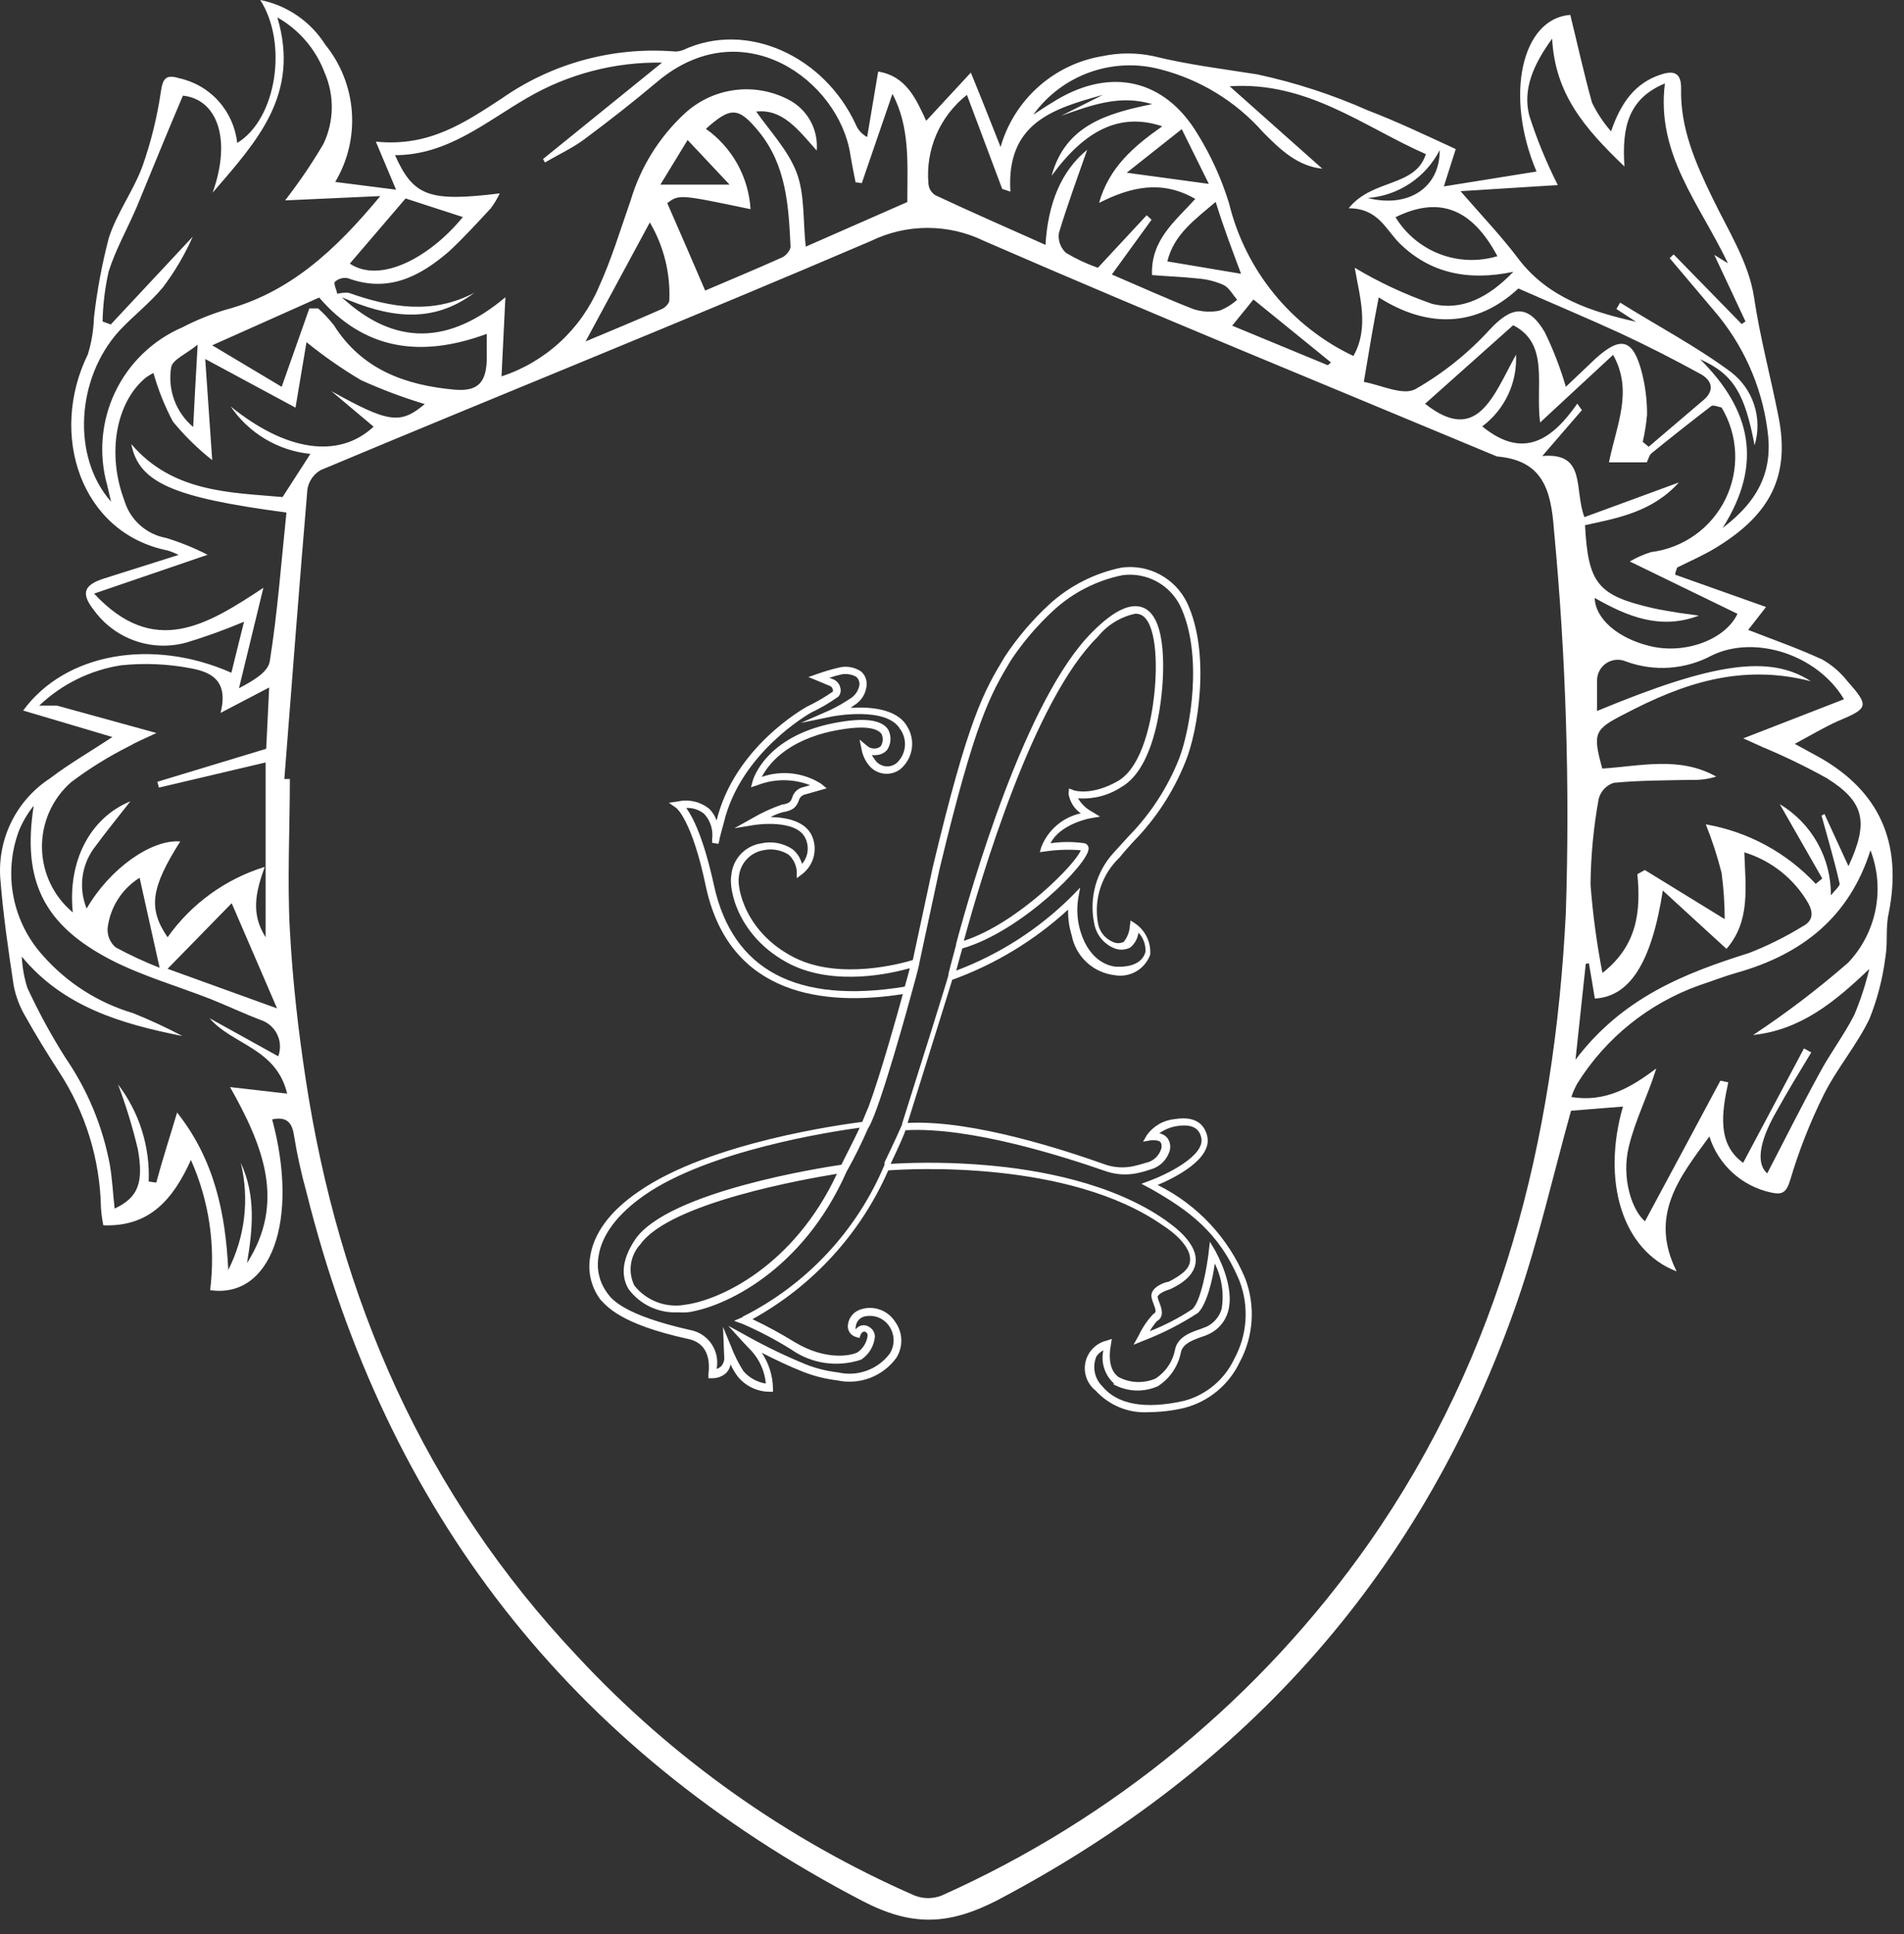 <?xml version="1.0" encoding="UTF-8"?> <svg xmlns="http://www.w3.org/2000/svg" width="128" height="130" viewBox="0 0 128 130" fill="none"><rect x="0" y="0" width="128" height="130" fill="#333333" stroke="none"/><path d="M122.266 50.88L120.656 50C121.726 49.43 122.656 48.87 123.556 48.47C125.606 47.61 125.686 47.47 124.206 45.8C123.745 45.209 123.175 44.714 122.526 44.34C120.906 43.59 119.216 43 117.526 42.34L118.726 40.8L112.616 38.63C112.616 38.47 112.706 38.31 112.746 38.15C113.626 37.71 114.536 37.32 115.366 36.81C119.006 34.59 120.366 32 119.556 27.97C119.026 25.29 118.316 22.67 117.916 19.97C117.566 17.65 116.166 15.47 115.116 13.29C113.976 10.94 112.946 8.6 113.016 5.92C113.016 4.92 112.556 4.72 111.686 5C109.906 5.57 108.956 6.93 108.306 8.83C107.795 8.246 107.365 7.597 107.026 6.9C106.496 5 106.056 3 105.566 1C102.306 1.24 101.126 6.42 103.296 11.53L97.066 12.53C97.356 11.63 97.666 10.63 97.866 10.02C95.696 9.02 93.866 8.15 91.956 7.42C89.569 6.361 87.079 5.55 84.526 5C82.196 4.63 79.866 4.35 77.526 3.77C76.404 3.535 75.247 3.535 74.126 3.77C72.521 4.035 71.025 4.749 69.81 5.831C68.596 6.913 67.713 8.317 67.266 9.88C66.596 8.19 66.006 6.68 65.266 4.88L62.266 8.12C61.576 6.64 60.926 5.12 59.036 4.81L58.296 9.21C57.946 9.028 57.672 8.726 57.526 8.36C55.416 3.79 50.236 1.36 45.926 3.36C45.704 3.451 45.463 3.482 45.226 3.45C41.125 3.151 37.047 4.282 33.686 6.65C31.266 8.22 28.866 9.89 25.266 9.52L26.626 12.75L22.536 12.23C23.383 10.808 23.773 9.16 23.653 7.51C23.533 5.859 22.909 4.285 21.866 3C21.379 2.23 20.74 1.567 19.989 1.051C19.238 0.535 18.389 0.178 17.496 0C19.366 2.91 18.596 8 15.946 9.61C15.834 8.562 15.393 7.576 14.688 6.793C13.982 6.01 13.047 5.47 12.016 5.25C11.176 5 10.946 5.25 10.816 6.15C10.568 7.852 10.156 9.527 9.586 11.15C8.976 12.82 7.856 14.31 7.316 15.99C6.856 17.751 6.521 19.542 6.316 21.35C6.29 22.188 6.152 23.019 5.906 23.82C3.266 29.19 5.416 35.83 11.266 37C11.52 37.08 11.767 37.18 12.006 37.3L7.006 38.88C5.626 39.32 5.416 39.88 6.326 41.03C7.022 41.982 7.993 42.699 9.109 43.083C10.224 43.468 11.43 43.501 12.566 43.18C13.869 42.783 15.15 42.319 16.406 41.79C16.086 43.06 15.826 44.12 15.556 45.22C10.246 42.87 4.396 43.88 1.556 47.76L7.556 49.54C6.136 50.48 4.676 51.32 3.346 52.33C2.25 53.048 1.364 54.043 0.779 55.215C0.194 56.387 -0.069 57.693 0.016 59C0.206 61.44 0.556 63.86 0.926 66.28C1.072 67.01 1.343 67.711 1.726 68.35C2.426 69.61 3.186 70.83 3.966 72.04C5.745 74.758 6.722 77.922 6.786 81.17C6.813 81.57 6.866 81.967 6.946 82.36C10.076 82.48 11.646 80.59 12.836 77.97C14.058 80.714 14.505 83.74 14.126 86.72C18.226 87.31 20.126 82.03 18.296 75.24C19.196 75.06 19.626 75.36 19.766 76.33C19.973 77.604 20.25 78.866 20.596 80.11C25.946 101.55 38.266 117.51 57.966 127.77C61.246 129.48 63.696 129.43 66.966 127.77C83.966 118.85 95.756 105.54 102.026 87.41C103.456 83.25 104.426 78.93 105.616 74.66L109.106 74.38C107.666 79.38 109.046 84.05 112.716 85.46C110.836 81.7 112.896 79.15 114.916 76.39C115.211 77.322 115.746 78.16 116.468 78.82C117.189 79.479 118.071 79.938 119.026 80.15C119.796 80.32 120.076 80.2 120.346 79.33C120.932 77.352 121.689 75.428 122.606 73.58C123.486 71.82 124.816 70.27 125.676 68.49C126.207 67.165 126.567 65.777 126.746 64.36C126.926 63.36 126.746 62.36 126.976 61.36C127.906 56.66 126.346 53.16 122.266 50.88ZM104.726 12.44C103.963 10.933 103.321 9.368 102.806 7.76C102.366 6.02 103.056 4.37 104.346 2.6C104.536 6.29 106.496 8.6 109.206 11.19C109.036 8.59 109.436 6.64 111.926 5.61C111.326 10.36 114.256 13.7 116.166 17.7L115.246 17.13C115.956 18.64 116.656 20.13 117.346 21.61L117.086 21.78L112.516 17.1L112.246 17.35L115.246 20.9C117.166 23.137 118.402 25.879 118.806 28.8C119.216 31.49 118.356 33.56 115.806 35.49C118.586 31.1 117.656 27.49 114.296 24.15C116.546 25.15 117.296 26.46 117.956 29.93C118.224 29.043 118.214 28.096 117.928 27.214C117.642 26.333 117.093 25.56 116.356 25C114.006 23.26 111.356 21.87 108.916 20.34L108.666 20.77L109.986 21.63C106.986 20.95 104.096 20.03 102.096 17.42C100.946 15.89 99.616 14.5 98.186 12.85L104.726 12.44ZM110.396 25.11C109.806 22.77 108.976 22.55 107.256 24.11L105.266 26C104.899 24.735 104.424 23.504 103.846 22.32C102.716 20.41 101.616 20.58 100.146 22.16C98.698 23.746 97.011 25.096 95.146 26.16C94.306 26.61 92.816 25.87 91.686 25.67C92.036 23.57 92.326 21.83 92.686 19.99C96.006 22.09 99.276 21.99 102.076 19.39C104.506 20.46 106.726 21.39 108.906 22.39C110.736 23.24 112.536 24.16 114.306 25.13C115.096 25.56 115.306 26.25 114.486 26.92L110.836 30.03L110.436 29.7C110.576 29.098 110.673 28.486 110.726 27.87C110.73 26.94 110.619 26.013 110.396 25.11ZM100.666 17.22C99.395 17.602 98.033 17.552 96.794 17.078C95.554 16.604 94.507 15.733 93.816 14.6C96.746 13.16 98.946 14 100.666 17.22ZM91.946 13.31C92.961 13.233 93.939 12.896 94.786 12.332C95.634 11.769 96.322 10.996 96.786 10.09C96.806 12.61 94.686 14 91.946 13.31ZM78.006 4.66C80.672 5.342 83.072 6.809 84.896 8.87C86.046 10.04 87.226 11.17 88.896 11.34L82.666 5.8C87.896 5.45 91.666 8.52 95.856 10.36C95.146 12.6 92.266 12 90.666 14C92.666 14 93.156 15.44 94.116 16.38C96.116 18.33 98.646 18.92 101.736 18.27C100.076 20 98.266 20.92 96.266 20.42C94.458 19.792 92.719 18.982 91.076 18C91.386 19.87 92.076 22 90.986 23.93C88.917 22.949 87.093 21.519 85.647 19.744C84.201 17.969 83.169 15.894 82.626 13.67C82.123 12.028 81.41 10.459 80.506 9C78.306 5.34 74.716 4.52 71.036 6.71C70.596 6.97 70.156 7.25 69.466 7.71C70.413 6.397 71.737 5.403 73.262 4.858C74.787 4.314 76.441 4.244 78.006 4.66ZM89.476 24.36L89.266 24.55L82.836 21.89L84.266 20.13L89.476 24.36ZM83.476 18.41L78.476 17.57C78.926 15.74 80.326 14.77 81.726 13.57C82.266 15.32 82.856 16.86 83.436 18.41H83.476ZM81.266 12.36L75.746 11.61L79.446 8.68L81.266 12.36ZM64.996 6.36C65.806 8.52 66.596 10.61 67.376 12.7L67.926 12.88C67.636 8.22 70.866 7.29 74.136 6.38L71.346 7.78C73.346 7.08 75.276 6.34 77.456 7C74.456 7.61 71.616 8.41 70.696 11.82C72.956 8.7 75.336 7.55 78.136 8.49C76.226 9.83 74.556 11.25 73.886 13.64C76.016 12.56 78.096 12.07 80.356 13.37C79.006 14.87 77.356 16.11 77.446 18.49C78.446 18.57 79.516 18.61 80.526 18.72C81.119 18.765 81.701 18.91 82.246 19.15C82.626 19.33 82.866 19.79 83.166 20.15C82.82 20.463 82.42 20.71 81.986 20.88C81.403 20.997 80.801 20.963 80.236 20.78C78.486 20.1 76.776 19.32 74.746 18.45L77.416 14.77L77.086 14.47L73.806 18C73.061 17.738 72.344 17.403 71.666 17C71.482 16.833 71.343 16.623 71.259 16.39C71.175 16.156 71.15 15.906 71.186 15.66C71.776 13.71 72.486 11.8 73.086 10.07C71.326 11.5 70.446 13.71 70.286 16.46C67.736 15.32 65.286 14.25 62.876 13.12C62.744 13.036 62.634 12.923 62.554 12.79C62.474 12.656 62.427 12.505 62.416 12.35C62.315 11.213 62.502 10.069 62.958 9.023C63.414 7.976 64.125 7.061 65.026 6.36H64.996ZM26.556 10.43C30.076 10.43 32.626 8.21 35.426 6.59C38.177 4.979 41.318 4.156 44.506 4.21L36.506 10.69L36.636 10.92C37.506 10.41 38.436 9.98 39.246 9.39C40.926 8.14 42.566 6.86 44.166 5.51C49.936 0.64 56.406 5.43 57.166 10.39C57.266 11.01 57.396 11.63 57.516 12.25L57.936 12.31L59.996 6.31C61.196 8.57 60.996 11.04 60.996 13.58L54.166 16.58C53.976 14.79 54.106 13.04 53.546 11.58C52.986 10.12 51.786 8.84 50.836 7.5C52.606 7.31 53.626 8.68 54.906 10.12C54.964 9.419 54.812 8.717 54.468 8.104C54.124 7.491 53.604 6.995 52.976 6.68C51.849 6.1 50.57 5.885 49.316 6.065C48.062 6.244 46.895 6.808 45.976 7.68C44.297 9.251 43.065 11.238 42.406 13.44C41.706 15.44 41.106 17.44 40.256 19.3C39.655 20.708 38.761 21.971 37.633 23.006C36.505 24.04 35.17 24.823 33.716 25.3L33.976 19.98C30.206 23.15 26.566 23.3 22.976 19.98C25.976 21.28 28.976 21.88 31.886 19.68C29.076 21.16 26.256 20.68 23.436 19.68C23.18 19.66 22.923 19.684 22.676 19.75C22.616 19.47 22.406 19.04 22.516 18.94C22.632 18.835 22.771 18.758 22.922 18.716C23.073 18.675 23.232 18.669 23.386 18.7C26.096 19.7 28.226 18.59 30.186 16.9C31.156 16 32.066 15 32.996 14C33.228 13.688 33.429 13.352 33.596 13C28.846 13.58 27.796 13.2 26.556 10.43ZM44.856 13.65C45.666 13.06 45.666 13.06 50.456 14.06C50.392 12.993 50.089 11.953 49.57 11.019C49.05 10.084 48.328 9.278 47.456 8.66C49.136 7.15 49.656 7.19 51.016 8.85C52.866 11.11 53.016 13.85 53.146 16.58C53.146 16.81 52.836 17.19 52.586 17.3C50.826 18.09 49.046 18.83 47.406 19.53C46.556 17.54 45.716 15.62 44.856 13.65ZM44.996 20.19C44.996 20.39 44.706 20.69 44.476 20.78C42.736 21.55 40.966 22.28 39.366 22.95L43.686 14.95C44.619 16.534 45.074 18.354 44.996 20.19ZM44.396 12.41L46.226 9.41L49.046 12.41H44.396ZM32.726 24C32.726 25.67 32.176 26.34 30.536 26.19C27.246 25.89 24.326 24.84 22.446 21.86C22.127 21.452 21.772 21.074 21.386 20.73H20.796L18.936 26L14.266 23.21L21.456 20C24.456 23.48 28.226 24.1 32.726 22.44C32.726 23 32.716 23.52 32.726 24ZM27.266 13.34L31.116 14.59C28.926 17.27 25.596 19.1 23.516 17.72L27.266 13.34ZM8.006 22.25C8.936 21.25 10.076 20.37 10.956 19.31C11.751 18.258 12.422 17.117 12.956 15.91L7.446 21.81L6.896 21.61C6.919 20.476 7.057 19.347 7.306 18.24C7.786 16.74 8.586 15.34 9.206 13.88C10.206 11.45 11.206 8.99 12.296 6.43C14.546 6.66 15.606 9.26 14.296 12.95C17.296 9.47 20.186 6.35 18.646 1.17C20.109 1.999 21.235 3.315 21.826 4.89C22.155 5.646 22.318 6.464 22.304 7.289C22.29 8.113 22.1 8.925 21.746 9.67C20.969 10.991 20.107 12.261 19.166 13.47L25.566 13.18C22.496 16.89 19.426 19.69 15.136 20.83C14.146 21.133 13.185 21.524 12.266 22C10.279 22.855 8.671 24.402 7.741 26.354C6.81 28.305 6.62 30.529 7.206 32.61C7.286 32.93 7.356 33.25 7.466 33.72C4.826 30.75 5.106 25.45 8.006 22.25ZM13.286 23.18C13.166 25.27 13.076 26.91 12.986 28.7C12.414 28.218 11.977 27.596 11.717 26.895C11.458 26.194 11.385 25.438 11.506 24.7C11.586 24.17 12.566 23.77 13.266 23.18H13.286ZM17.706 39.51C13.886 42.04 10.346 44.22 6.326 39.9L13.956 37.29C13.064 36.833 12.133 36.455 11.176 36.16C10.517 36.042 9.904 35.743 9.406 35.296C8.908 34.849 8.544 34.272 8.356 33.63C7.186 30.53 7.766 27.05 9.816 25.37C9.975 25.258 10.142 25.158 10.316 25.07C10.634 26.204 11.073 27.3 11.626 28.34C12.411 29.295 13.296 30.163 14.266 30.93C14.086 28.35 13.946 26.34 13.796 24.13L19.866 27.4C20.216 25.34 20.466 23.8 20.606 23C21.762 23.938 22.985 24.79 24.266 25.55C25.658 26.183 27.091 26.72 28.556 27.16C26.906 28.55 26.116 28.42 22.276 26.29L25.116 28.68C22.756 30.88 19.196 30.31 15.506 27.32C16.111 28.211 16.905 28.959 17.831 29.51C18.758 30.061 19.793 30.402 20.866 30.51L18.996 33.41C15.526 33.1 11.616 33.12 8.826 29.85C9.336 32.43 11.586 33.44 19.256 34.45C18.906 37.78 18.666 41.13 18.136 44.45C18.016 45.21 16.916 45.81 16.066 46.26L17.706 39.51ZM18.626 67.78L11.266 65.12L15.576 60.71L18.626 67.78ZM4.776 52.58C5.999 51.657 7.305 50.847 8.676 50.16C9.156 49.88 9.676 49.67 10.516 49.27L3.836 47.43H3.936H3.756H2.636C4.15 45.987 6.069 45.042 8.136 44.72C9.7 44.556 11.28 44.624 12.826 44.92C14.046 45.15 15.416 45.64 14.826 47.92L18.096 46.21C18.026 47.71 17.956 49.15 17.896 50.33L10.576 52.55L10.686 52.94L17.856 51.25V63C16.856 61.42 17.176 60 17.796 58.27C15.157 59.084 12.862 60.747 11.266 63C9.946 61.06 10.136 59.69 12.116 56.56C10.196 56.4 7.386 58.37 5.826 61.07C5.56 60.419 5.462 59.712 5.54 59.013C5.619 58.314 5.872 57.646 6.276 57.07C7.066 55.99 7.906 54.96 8.766 53.86C6.036 54.98 4.536 57.91 4.896 61.33C4.257 60.798 3.74 60.134 3.382 59.383C3.025 58.633 2.833 57.814 2.822 56.983C2.81 56.151 2.979 55.327 3.316 54.567C3.654 53.807 4.151 53.129 4.776 52.58ZM10.776 65.07C9.749 64.667 8.747 64.203 7.776 63.68C7.589 63.52 7.442 63.318 7.348 63.09C7.254 62.862 7.216 62.615 7.236 62.37C7.321 61.684 7.558 61.025 7.93 60.442C8.302 59.859 8.799 59.367 9.386 59C9.836 61 10.266 63 10.736 65.07H10.776ZM15.466 73.07C17.726 77.07 19.196 80.84 16.606 84.9C16.986 82.63 17.216 80.37 16.186 78.16C16.774 80.583 16.476 83.137 15.346 85.36C15.156 81.57 14.436 77.98 11.906 74.78C11.396 76.49 10.906 77.99 10.506 79.49L9.996 79.42C10.09 77.07 9.362 74.76 7.936 72.89C8.47 74.311 8.914 75.763 9.266 77.24C9.676 79.54 9.266 80.5 7.706 81.24C7.596 80.24 7.546 79.24 7.386 78.3C6.903 75.71 5.881 73.25 4.386 71.08C3.434 69.574 2.582 68.007 1.836 66.39C1.623 65.712 1.498 65.01 1.466 64.3C4.266 67.69 8.166 68.82 12.266 69.64C11.187 69.068 10.079 68.554 8.946 68.1C6.597 67.404 4.493 66.059 2.876 64.22C1.87 63.106 1.188 61.738 0.904 60.265C0.62 58.791 0.745 57.268 1.266 55.86C1.513 55.247 1.85 54.674 2.266 54.16C1.486 59.16 2.886 62.16 7.496 64.54C9.596 65.61 11.916 66.28 14.126 67.14C15.276 67.6 16.416 68.14 17.556 68.57C17.792 68.652 18.01 68.78 18.197 68.947C18.383 69.114 18.535 69.317 18.642 69.543C18.749 69.769 18.81 70.015 18.821 70.265C18.832 70.515 18.793 70.765 18.706 71L14.086 68.44C15.636 70.24 18.566 70.44 19.306 73.51L15.466 73.07ZM105.266 61.35C104.506 76.61 100.926 91 92.036 103.71C84.773 114.068 74.837 122.263 63.286 127.42C62.712 127.639 62.079 127.639 61.506 127.42C52.914 123.669 45.187 118.188 38.806 111.32C28.506 100.4 22.806 87.32 20.556 72.57C20.046 69.24 19.666 65.87 19.486 62.5C19.306 59.13 19.486 55.74 19.486 52.36H19.116C19.626 45.87 20.116 39.36 20.666 32.89C20.709 32.623 20.812 32.368 20.965 32.145C21.119 31.922 21.321 31.736 21.556 31.6C33.886 26.43 46.266 21.46 58.546 16.2C59.732 15.62 61.035 15.319 62.356 15.319C63.676 15.319 64.979 15.62 66.166 16.2C77.546 21.15 89.036 25.84 100.486 30.62C100.53 30.644 100.577 30.664 100.626 30.68C103.686 30.94 104.266 32.87 104.466 35.6C105.276 44.158 105.543 52.758 105.266 61.35ZM103.686 30.65C104.686 29.5 105.506 28.53 106.346 27.57L106.036 27.13C104.336 29.57 102.396 30.91 99.646 28.66C100.391 28.105 100.987 27.374 101.383 26.534C101.779 25.693 101.962 24.768 101.916 23.84C100.376 26.64 99.316 29.91 95.805 27.14L101.726 21.86C104.186 23.12 103.206 25.86 103.536 28.4L108.446 23.85C109.806 26.31 108.676 28.53 108.166 31.08H110.706C110.816 30.87 110.866 30.59 111.036 30.46C112.366 29.38 113.706 28.32 115.036 27.3C115.166 27.19 115.496 27.35 115.736 27.39C116.288 28.311 116.602 29.356 116.649 30.429C116.695 31.502 116.473 32.57 116.002 33.536C115.531 34.501 114.827 35.334 113.952 35.958C113.078 36.582 112.062 36.978 110.996 37.11C110.496 37.264 110.016 37.476 109.566 37.74L116.806 41.26C115.986 43 113.266 44 110.936 43.43C108.796 42.92 107.246 41.61 107.206 40.19C109.396 41.44 111.626 42.36 114.206 41.38L112.846 41.19C112.256 41.09 111.666 41 111.086 40.87C107.416 40.02 106.766 39.23 106.556 35.3C108.776 34.82 111.076 34.41 112.866 32.43L106.516 34.76C105.806 32.9 106.666 30.41 103.726 30.65H103.686ZM117.266 57.29C119.068 57.841 120.596 59.052 121.546 60.68C121.936 61.38 121.876 61.91 121.166 62.28C120.024 62.978 118.823 63.574 117.576 64.06C113.216 65.43 109.076 67.06 105.916 71.23C106.186 68.73 106.396 66.76 106.606 64.79L106.816 64.74C106.956 65.54 107.086 66.33 107.216 67.12C109.556 66.99 111.026 64.73 111.786 59.86L116.066 63.78C117.686 61.92 117.346 59.63 117.266 57.29ZM124.196 64.75C122.192 66.496 120.074 68.106 117.856 69.57C121.056 69.23 123.346 67.35 125.666 65.13C125.417 66.179 125.082 67.206 124.666 68.2C123.976 69.57 123.026 70.8 122.286 72.2C121.086 74.39 119.976 76.62 118.806 78.87C118.096 78.26 118.186 76.87 119.406 74.74C120.166 73.37 120.976 72.04 121.766 70.74L121.276 70.47C119.926 73.02 118.566 75.56 117.186 78.16C115.456 76.92 115.726 74.86 116.186 72.75L115.656 72.64C113.956 75.82 112.256 78.99 110.586 82.09C109.726 81.37 108.986 79.21 109.496 77.09C109.916 75.32 110.776 73.66 111.346 71.82C109.666 73.08 107.956 74.11 105.636 73.74C105.741 73.425 105.875 73.121 106.036 72.83C107.952 69.759 110.853 67.429 114.266 66.22C115.116 65.94 115.946 65.61 116.806 65.37C121.136 64.14 124.326 61.65 125.746 57.15C126.237 58.432 126.353 59.828 126.081 61.174C125.808 62.52 125.158 63.76 124.206 64.75H124.196ZM124.266 58.22L122.656 54.72L122.456 54.82C122.876 56.35 123.316 57.82 123.676 59.41C123.676 59.57 123.366 59.83 123.086 60.18C123.097 58.947 122.785 57.733 122.181 56.657C121.578 55.582 120.704 54.683 119.646 54.05L122.506 59.05L122.066 59.41C120.104 57.307 117.509 55.902 114.676 55.41C115.101 56.472 115.455 57.561 115.736 58.67C115.874 59.701 115.945 60.74 115.946 61.78L110.576 58.48L110.076 58.76C110.316 61.25 110.076 63.56 107.726 65.4C107.346 63.437 107.078 61.454 106.926 59.46C106.945 57.525 107.129 55.594 107.476 53.69C107.541 53.443 107.667 53.216 107.841 53.029C108.016 52.843 108.234 52.702 108.476 52.62C110.206 52.45 111.946 52.46 113.676 52.42C114.251 52.445 114.826 52.371 115.376 52.2C112.906 50.81 110.276 51.5 107.716 51.66C107.056 49.26 107.166 49.03 109.256 47.97C113.086 45.97 117.006 44.58 121.736 45.79C118.946 43.98 115.146 44.56 107.366 47.79C107.366 47.03 107.366 46.37 107.366 45.71C107.37 45.482 107.43 45.259 107.541 45.059C107.652 44.86 107.811 44.691 108.002 44.568C108.194 44.444 108.413 44.37 108.641 44.351C108.868 44.332 109.096 44.37 109.306 44.46C110.241 44.805 111.239 44.948 112.233 44.879C113.228 44.81 114.197 44.531 115.076 44.06C117.956 42.65 122.166 43.98 123.966 47L117.196 49.63L118.546 50.24C120.006 50.851 121.431 51.542 122.816 52.31C125.366 53.91 125.636 55.27 124.266 58.22Z" fill="white"></path><path d="M74.745 90L74.365 90.12C74.02 90.208 73.706 90.391 73.46 90.648C73.213 90.905 73.043 91.226 72.969 91.575C72.895 91.923 72.92 92.285 73.042 92.62C73.163 92.955 73.375 93.249 73.655 93.47C74.107 93.969 74.668 94.359 75.293 94.61C75.918 94.862 76.592 94.967 77.265 94.92C78.063 94.913 78.858 94.816 79.635 94.63C80.437 94.42 81.184 94.038 81.823 93.509C82.462 92.981 82.978 92.319 83.335 91.57C83.799 90.714 84.073 89.768 84.138 88.796C84.204 87.825 84.059 86.851 83.715 85.94C82.577 83.2 80.484 80.965 77.825 79.65C78.965 79.17 81.535 77.9 81.155 76.35C80.995 75.7 80.495 74.98 78.995 75.22C78.621 75.252 78.259 75.364 77.933 75.549C77.607 75.734 77.324 75.986 77.105 76.29L76.845 76.74L77.355 76.65C77.485 76.65 77.885 76.6 78.035 76.79C78.073 76.87 78.093 76.957 78.093 77.045C78.093 77.133 78.073 77.22 78.035 77.3C77.956 77.517 77.822 77.71 77.647 77.86C77.472 78.011 77.261 78.114 77.035 78.16C76.775 78.24 76.495 78.32 76.225 78.38C75.559 78.531 74.865 78.486 74.225 78.25C71.665 77.34 65.365 75.25 61.015 75.48C61.565 73.71 63.685 66.96 64.015 65.86C66.898 64.818 69.546 63.214 71.805 61.14C71.791 61.722 71.872 62.303 72.045 62.86C72.177 63.559 72.53 64.198 73.052 64.682C73.574 65.166 74.237 65.471 74.945 65.55C75.44 65.636 75.951 65.546 76.386 65.293C76.821 65.041 77.153 64.643 77.325 64.17C77.354 63.765 77.277 63.359 77.102 62.992C76.926 62.626 76.658 62.312 76.325 62.08L76.005 61.87L75.955 62.25C75.931 62.637 75.787 63.007 75.545 63.31C75.429 63.366 75.303 63.395 75.175 63.395C75.046 63.395 74.92 63.366 74.805 63.31C74.541 63.197 74.31 63.018 74.135 62.79C73.96 62.563 73.846 62.294 73.805 62.01C73.67 61.218 73.733 60.404 73.988 59.642C74.242 58.88 74.681 58.192 75.265 57.64C75.545 57.28 75.865 56.94 76.195 56.57C77.706 55.03 78.896 53.204 79.695 51.2C80.525 49.2 81.415 43.92 79.795 40.5C79.402 39.699 78.769 39.041 77.983 38.62C77.197 38.198 76.299 38.034 75.415 38.15C73.602 38.516 71.923 39.366 70.555 40.61C69.417 41.658 68.409 42.84 67.555 44.13C66.135 46.49 65.115 48.2 62.695 58.34L61.365 64.53C60.585 64.77 56.485 65.89 53.455 64.39C50.075 62.71 49.525 59.63 49.675 58.91C49.719 58.487 49.898 58.09 50.183 57.775C50.469 57.46 50.848 57.245 51.265 57.16C51.559 57.089 51.864 57.077 52.163 57.125C52.462 57.173 52.748 57.28 53.005 57.44C53.173 57.589 53.309 57.77 53.406 57.973C53.502 58.175 53.556 58.396 53.565 58.62V59.03L53.895 58.78C54.281 58.495 54.56 58.089 54.689 57.627C54.817 57.165 54.788 56.673 54.605 56.23C54.155 55.16 52.805 54.94 51.805 54.92C52.067 54.778 52.346 54.667 52.635 54.59C53.375 54.48 53.555 54.18 53.695 53.83C53.721 53.718 53.779 53.617 53.863 53.539C53.947 53.461 54.052 53.409 54.165 53.39L55.575 52.99L55.215 52.69C54.627 52.314 53.962 52.077 53.269 51.995C52.576 51.914 51.873 51.99 51.215 52.22C51.625 51.42 52.855 49.77 56.075 49.12C58.425 48.65 59.075 49.06 59.265 49.34C59.324 49.469 59.35 49.61 59.341 49.751C59.333 49.893 59.289 50.029 59.215 50.15C59.115 50.247 58.984 50.304 58.845 50.31C58.75 50.322 58.654 50.314 58.563 50.286C58.471 50.259 58.387 50.212 58.315 50.15L57.785 49.71L57.925 50.39C57.994 50.754 58.149 51.096 58.375 51.39C58.614 51.715 58.973 51.932 59.372 51.994C59.771 52.056 60.178 51.957 60.505 51.72C60.925 51.376 61.206 50.891 61.292 50.354C61.379 49.818 61.266 49.269 60.975 48.81C60.275 47.61 58.435 47.5 57.175 47.58C57.259 47.529 57.339 47.472 57.415 47.41C57.672 47.26 57.886 47.046 58.035 46.788C58.184 46.53 58.263 46.238 58.265 45.94C58.261 45.788 58.227 45.639 58.163 45.501C58.1 45.364 58.008 45.241 57.895 45.14C57.692 45.002 57.464 44.905 57.224 44.855C56.983 44.805 56.736 44.804 56.495 44.85C55.97 44.97 55.452 45.12 54.945 45.3L54.345 45.51L54.935 45.75L55.825 46.12C55.865 46.144 55.9 46.176 55.927 46.214C55.954 46.252 55.974 46.294 55.985 46.34C56.003 46.388 56.003 46.442 55.985 46.49C55.44 46.871 54.865 47.205 54.265 47.49C54.065 47.6 49.375 50.22 48.175 55.15C48.067 54.848 47.893 54.575 47.665 54.35C47.372 54.12 47.032 53.957 46.669 53.874C46.305 53.791 45.928 53.79 45.565 53.87L44.965 53.96L45.465 54.31C45.465 54.31 46.525 55.1 47.465 59.64C49.065 66.97 55.465 67.64 60.695 66.82C60.355 68.08 59.175 72.29 58.385 74.41C58.385 74.41 58.205 74.82 57.965 75.41C56.635 75.58 47.725 76.78 42.965 80.07C40.965 81.43 39.885 82.94 39.665 84.54C39.511 85.511 39.749 86.503 40.325 87.3L40.385 87.38C40.795 87.78 41.665 89 46.265 90C47.005 90.15 47.835 90.7 47.625 92.39V92.64H47.885C48.223 92.645 48.551 92.524 48.805 92.3C48.967 92.141 49.075 91.934 49.115 91.71C49.25 92.008 49.417 92.29 49.615 92.55C49.875 92.862 50.201 93.114 50.569 93.286C50.937 93.459 51.338 93.549 51.745 93.55H51.965V93.33C51.95 92.475 51.69 91.641 51.215 90.93C52.015 91.34 53.075 91.85 53.995 92.21C54.724 92.496 55.487 92.688 56.265 92.78C57.007 92.945 57.782 92.889 58.492 92.619C59.203 92.349 59.819 91.877 60.265 91.26C60.493 90.894 60.607 90.468 60.591 90.036C60.575 89.605 60.43 89.188 60.175 88.84C59.94 88.471 59.591 88.189 59.181 88.038C58.771 87.886 58.323 87.873 57.905 88C57.657 88.068 57.436 88.211 57.273 88.41C57.11 88.609 57.013 88.853 56.995 89.11C56.987 89.282 57.038 89.451 57.14 89.589C57.242 89.728 57.388 89.827 57.555 89.87L57.775 89.94L57.855 89.72C57.883 89.642 57.936 89.576 58.005 89.53C58.035 89.517 58.067 89.51 58.1 89.51C58.132 89.51 58.165 89.517 58.195 89.53C58.241 89.554 58.278 89.593 58.301 89.639C58.325 89.686 58.333 89.739 58.325 89.79C58.297 90.009 58.223 90.22 58.11 90.409C57.996 90.598 57.845 90.762 57.665 90.89C57.245 91.12 55.555 91.49 53.435 90.22C52.514 89.652 51.562 89.134 50.585 88.67C54.645 86.432 57.855 82.917 59.715 78.67C61.065 78.57 71.855 77.93 78.195 82.38C78.195 82.38 80.065 83.53 80.005 84.69C80.005 85.24 79.485 85.69 78.555 86.16C78.355 86.16 77.335 86.51 77.405 87.16C77.434 87.321 77.481 87.479 77.545 87.63C77.725 88.09 77.735 88.23 77.545 88.31C77.134 88.743 76.797 89.239 76.545 89.78L76.205 90.39L76.845 90.13C78.137 89.634 79.374 89.004 80.535 88.25C81.135 87.67 81.535 85.96 81.665 84.93C82.138 85.876 82.299 86.947 82.125 87.99C82.049 88.245 81.921 88.482 81.749 88.685C81.577 88.888 81.364 89.053 81.125 89.17L80.685 89.34C80.065 89.55 79.215 89.84 79.005 90.66C78.934 91.066 78.78 91.453 78.553 91.797C78.326 92.142 78.03 92.435 77.685 92.66C77.289 92.831 76.859 92.91 76.428 92.893C75.997 92.876 75.576 92.762 75.195 92.56C74.655 92.16 74.485 91.4 74.695 90.29L74.745 90ZM48.005 59.54C47.305 56.32 46.575 54.91 46.135 54.31C46.574 54.286 47.006 54.429 47.345 54.71C47.551 54.936 47.705 55.205 47.797 55.496C47.888 55.788 47.915 56.097 47.875 56.4V56.65L48.295 56.72L48.355 56.51C48.355 56.37 48.655 55.32 48.655 55.32C49.775 50.56 54.465 47.94 54.505 47.91C55.157 47.604 55.779 47.239 56.365 46.82C56.432 46.741 56.478 46.647 56.501 46.546C56.524 46.445 56.522 46.34 56.495 46.24C56.471 46.12 56.419 46.007 56.345 45.91C56.27 45.813 56.174 45.734 56.065 45.68L55.755 45.56C56.023 45.467 56.297 45.391 56.575 45.33C56.918 45.267 57.272 45.327 57.575 45.5C57.703 45.624 57.778 45.792 57.785 45.97C57.763 46.176 57.693 46.374 57.58 46.548C57.467 46.722 57.314 46.867 57.135 46.97C56.722 47.246 56.291 47.494 55.845 47.71L53.845 48.59L55.935 48.16C55.935 48.16 59.595 47.44 60.515 49.01C60.764 49.355 60.876 49.78 60.83 50.203C60.783 50.626 60.582 51.017 60.265 51.3C60.151 51.389 60.019 51.452 59.879 51.486C59.738 51.519 59.592 51.522 59.451 51.493C59.309 51.465 59.175 51.406 59.059 51.321C58.942 51.236 58.845 51.126 58.775 51C58.71 50.925 58.656 50.84 58.615 50.75C58.724 50.77 58.836 50.77 58.945 50.75C59.076 50.742 59.205 50.707 59.324 50.649C59.442 50.591 59.548 50.509 59.635 50.41C59.77 50.212 59.85 49.981 59.864 49.741C59.878 49.502 59.826 49.263 59.715 49.05C59.285 48.36 58.045 48.21 56.025 48.61C51.485 49.51 50.635 52.36 50.605 52.48L50.485 52.92L50.915 52.78C52.056 52.331 53.324 52.331 54.465 52.78L54.035 52.9C53.85 52.935 53.679 53.021 53.541 53.148C53.403 53.275 53.304 53.439 53.255 53.62C53.165 53.85 53.105 54.01 52.575 54.08C51.879 54.319 51.209 54.627 50.575 55L49.375 55.67L50.725 55.45C50.725 55.45 53.585 55 54.165 56.39C54.287 56.665 54.329 56.969 54.285 57.266C54.24 57.564 54.112 57.843 53.915 58.07C53.812 57.675 53.584 57.324 53.265 57.07C52.958 56.869 52.614 56.732 52.253 56.666C51.893 56.601 51.522 56.609 51.165 56.69C50.64 56.771 50.157 57.026 49.794 57.414C49.432 57.802 49.21 58.301 49.165 58.83C48.975 59.76 49.605 63.04 53.165 64.83C56.165 66.3 59.925 65.43 61.165 65.08C61.075 65.44 60.935 65.92 60.825 66.32C53.585 67.5 49.265 65.23 48.005 59.54ZM49.915 88.54L49.345 88.78L49.925 88.99C51.056 89.481 52.149 90.056 53.195 90.71C53.87 91.184 54.647 91.493 55.464 91.611C56.28 91.729 57.113 91.653 57.895 91.39C58.151 91.22 58.366 90.996 58.525 90.733C58.684 90.47 58.783 90.176 58.815 89.87C58.82 89.731 58.786 89.594 58.717 89.474C58.648 89.354 58.547 89.255 58.425 89.19C58.285 89.093 58.114 89.056 57.947 89.086C57.78 89.116 57.632 89.211 57.535 89.35C57.513 89.288 57.513 89.222 57.535 89.16C57.548 89.009 57.607 88.865 57.703 88.747C57.8 88.629 57.929 88.543 58.075 88.5C58.392 88.416 58.727 88.434 59.034 88.55C59.341 88.667 59.603 88.876 59.785 89.15C59.97 89.422 60.071 89.743 60.074 90.072C60.078 90.401 59.984 90.724 59.805 91C59.41 91.519 58.873 91.913 58.259 92.135C57.645 92.357 56.98 92.397 56.345 92.25C55.601 92.166 54.871 91.984 54.175 91.71C52.836 91.161 51.53 90.533 50.265 89.83L48.955 89.11L49.955 90.21L50.535 90.82C51.078 91.425 51.411 92.19 51.485 93C50.899 92.905 50.364 92.608 49.975 92.16C49.633 91.621 49.349 91.048 49.125 90.45L48.605 89.19L48.685 91.19C48.699 91.307 48.688 91.426 48.652 91.538C48.615 91.65 48.555 91.754 48.475 91.84C48.39 91.921 48.287 91.979 48.175 92.01C48.231 91.722 48.23 91.426 48.172 91.139C48.113 90.852 47.998 90.579 47.834 90.336C47.669 90.093 47.458 89.886 47.213 89.725C46.968 89.564 46.693 89.454 46.405 89.4C41.945 88.4 41.135 87.33 40.865 86.97L40.795 86.87C40.547 86.527 40.37 86.138 40.274 85.726C40.177 85.314 40.164 84.887 40.235 84.47C40.435 83.03 41.505 81.6 43.335 80.33C47.655 77.33 55.805 76.07 57.795 75.8C57.365 76.73 56.795 77.8 56.565 78.29C55.325 78.47 44.955 80.08 42.715 83.29C41.625 84.9 41.865 86 42.265 86.66C42.646 87.169 43.146 87.576 43.721 87.847C44.297 88.117 44.93 88.242 45.565 88.21C45.784 88.225 46.005 88.225 46.225 88.21C48.625 87.88 53.945 85.47 56.915 78.75C57.445 77.809 57.925 76.841 58.355 75.85L58.415 75.75C59.175 74.45 61.105 67.43 61.305 66.68C61.385 66.39 61.775 65.01 61.815 64.68L63.155 58.45C65.555 48.45 66.565 46.71 67.955 44.39C68.781 43.147 69.755 42.009 70.855 41C72.154 39.815 73.751 39.006 75.475 38.66C76.255 38.559 77.047 38.705 77.741 39.076C78.435 39.447 78.995 40.025 79.345 40.73C80.895 44 80.035 49 79.265 51C78.49 52.949 77.335 54.724 75.865 56.22C75.525 56.6 75.195 56.95 74.865 57.32C74.29 57.948 73.871 58.703 73.644 59.523C73.416 60.343 73.385 61.206 73.555 62.04C73.613 62.395 73.756 62.73 73.972 63.017C74.188 63.304 74.47 63.535 74.795 63.69C74.979 63.784 75.183 63.833 75.39 63.833C75.597 63.833 75.8 63.784 75.985 63.69C76.288 63.438 76.484 63.081 76.535 62.69C76.698 62.861 76.824 63.064 76.905 63.286C76.986 63.508 77.02 63.744 77.005 63.98C76.725 65.06 75.285 64.98 75.115 64.98C74.695 64.98 73.285 64.71 72.645 62.63C72.428 61.925 72.37 61.18 72.475 60.45L72.615 59.66L72.055 60.24C69.848 62.438 67.199 64.142 64.285 65.24C64.355 64.96 64.445 64.65 64.555 64.24L64.695 63.75C68.615 62.63 73.205 58.04 73.185 57.03C73.184 56.949 73.157 56.87 73.106 56.806C73.055 56.742 72.984 56.698 72.905 56.68C72.149 56.57 71.381 56.57 70.625 56.68C71.265 55.39 73.265 55 73.315 55L73.955 54.89L73.395 54.55C73.012 54.344 72.693 54.036 72.475 53.66C73.497 53.734 74.516 53.471 75.375 52.91C77.265 51.84 77.885 48.57 78.085 46.72C78.215 45.55 78.515 41.65 76.935 40.88C76.085 40.47 74.935 40.98 73.465 42.45C68.945 46.9 65.285 59.67 64.275 63.45V63.51L64.115 64.11C63.955 64.71 63.845 65.11 63.765 65.45V65.53C63.705 65.81 61.865 71.69 60.645 75.53V75.59C60.545 75.83 60.005 77.01 59.465 78.13V78.22V78.29C57.606 82.729 54.218 86.355 49.915 88.51V88.54ZM56.265 78.9C53.345 85.14 48.375 87.38 46.115 87.69C45.474 87.815 44.812 87.762 44.2 87.536C43.589 87.31 43.05 86.921 42.645 86.41C42.424 85.957 42.346 85.448 42.421 84.95C42.496 84.452 42.721 83.988 43.065 83.62C45.075 80.83 54.185 79.24 56.265 78.9ZM71.835 53.36C71.878 53.622 71.972 53.873 72.113 54.097C72.254 54.322 72.438 54.517 72.655 54.67C72.061 54.8 71.509 55.075 71.047 55.469C70.585 55.863 70.227 56.365 70.005 56.93L69.905 57.28L70.265 57.23C71.056 57.115 71.858 57.088 72.655 57.15C72.365 58.02 68.425 62.06 64.795 63.24C65.935 59.05 69.475 47.04 73.795 42.81C74.433 42.014 75.327 41.462 76.325 41.25C76.459 41.25 76.591 41.277 76.715 41.33C77.715 41.83 77.835 44.53 77.595 46.69C77.445 48.11 76.895 51.51 75.135 52.51C73.375 53.51 72.215 53.13 72.215 53.13L71.865 53L71.835 53.36ZM74.835 93.04C75.29 93.294 75.798 93.438 76.318 93.463C76.839 93.487 77.358 93.39 77.835 93.18C78.239 92.922 78.585 92.584 78.854 92.186C79.122 91.789 79.306 91.341 79.395 90.87C79.535 90.3 80.215 90.07 80.755 89.87C80.926 89.82 81.093 89.756 81.255 89.68C81.561 89.539 81.834 89.336 82.056 89.082C82.278 88.829 82.445 88.532 82.545 88.21C83.075 86.46 81.755 84.21 81.705 84.08L81.335 83.46L81.255 84.18C81.155 85.04 80.765 87.41 80.165 87.99C79.263 88.587 78.301 89.086 77.295 89.48C77.43 89.243 77.588 89.018 77.765 88.81C78.315 88.51 78.075 87.9 77.935 87.54C77.887 87.427 77.85 87.31 77.825 87.19C77.825 86.99 78.295 86.76 78.635 86.67C79.755 86.16 80.345 85.52 80.385 84.77C80.465 83.33 78.385 82.08 78.385 82.04C74.795 79.51 69.835 78.62 66.305 78.32C64.166 78.136 62.017 78.106 59.875 78.23C60.355 77.23 60.795 76.23 60.875 75.97C65.265 75.72 71.645 77.79 74.265 78.7C74.976 78.959 75.745 79.011 76.485 78.85C76.773 78.789 77.057 78.708 77.335 78.61C77.626 78.533 77.893 78.386 78.115 78.182C78.336 77.978 78.504 77.724 78.605 77.44C78.664 77.286 78.684 77.119 78.663 76.955C78.642 76.791 78.581 76.635 78.485 76.5C78.348 76.328 78.152 76.213 77.935 76.18C78.288 75.921 78.701 75.752 79.135 75.69C80.375 75.5 80.655 76.04 80.755 76.46C81.055 77.7 78.325 78.99 77.245 79.38L76.735 79.57L77.445 79.95C79.855 81.34 81.955 82.78 83.335 86.12C83.656 86.964 83.789 87.868 83.727 88.769C83.665 89.671 83.408 90.548 82.975 91.34C82.652 92.027 82.184 92.635 81.602 93.123C81.019 93.61 80.338 93.964 79.605 94.16C76.965 94.75 75.105 94.41 74.085 93.16C73.831 92.901 73.66 92.573 73.594 92.216C73.528 91.86 73.57 91.492 73.715 91.16C73.838 90.996 73.995 90.859 74.175 90.76C74.086 91.164 74.106 91.584 74.233 91.977C74.359 92.371 74.588 92.723 74.895 93L74.835 93.04Z" fill="white"></path></svg> 